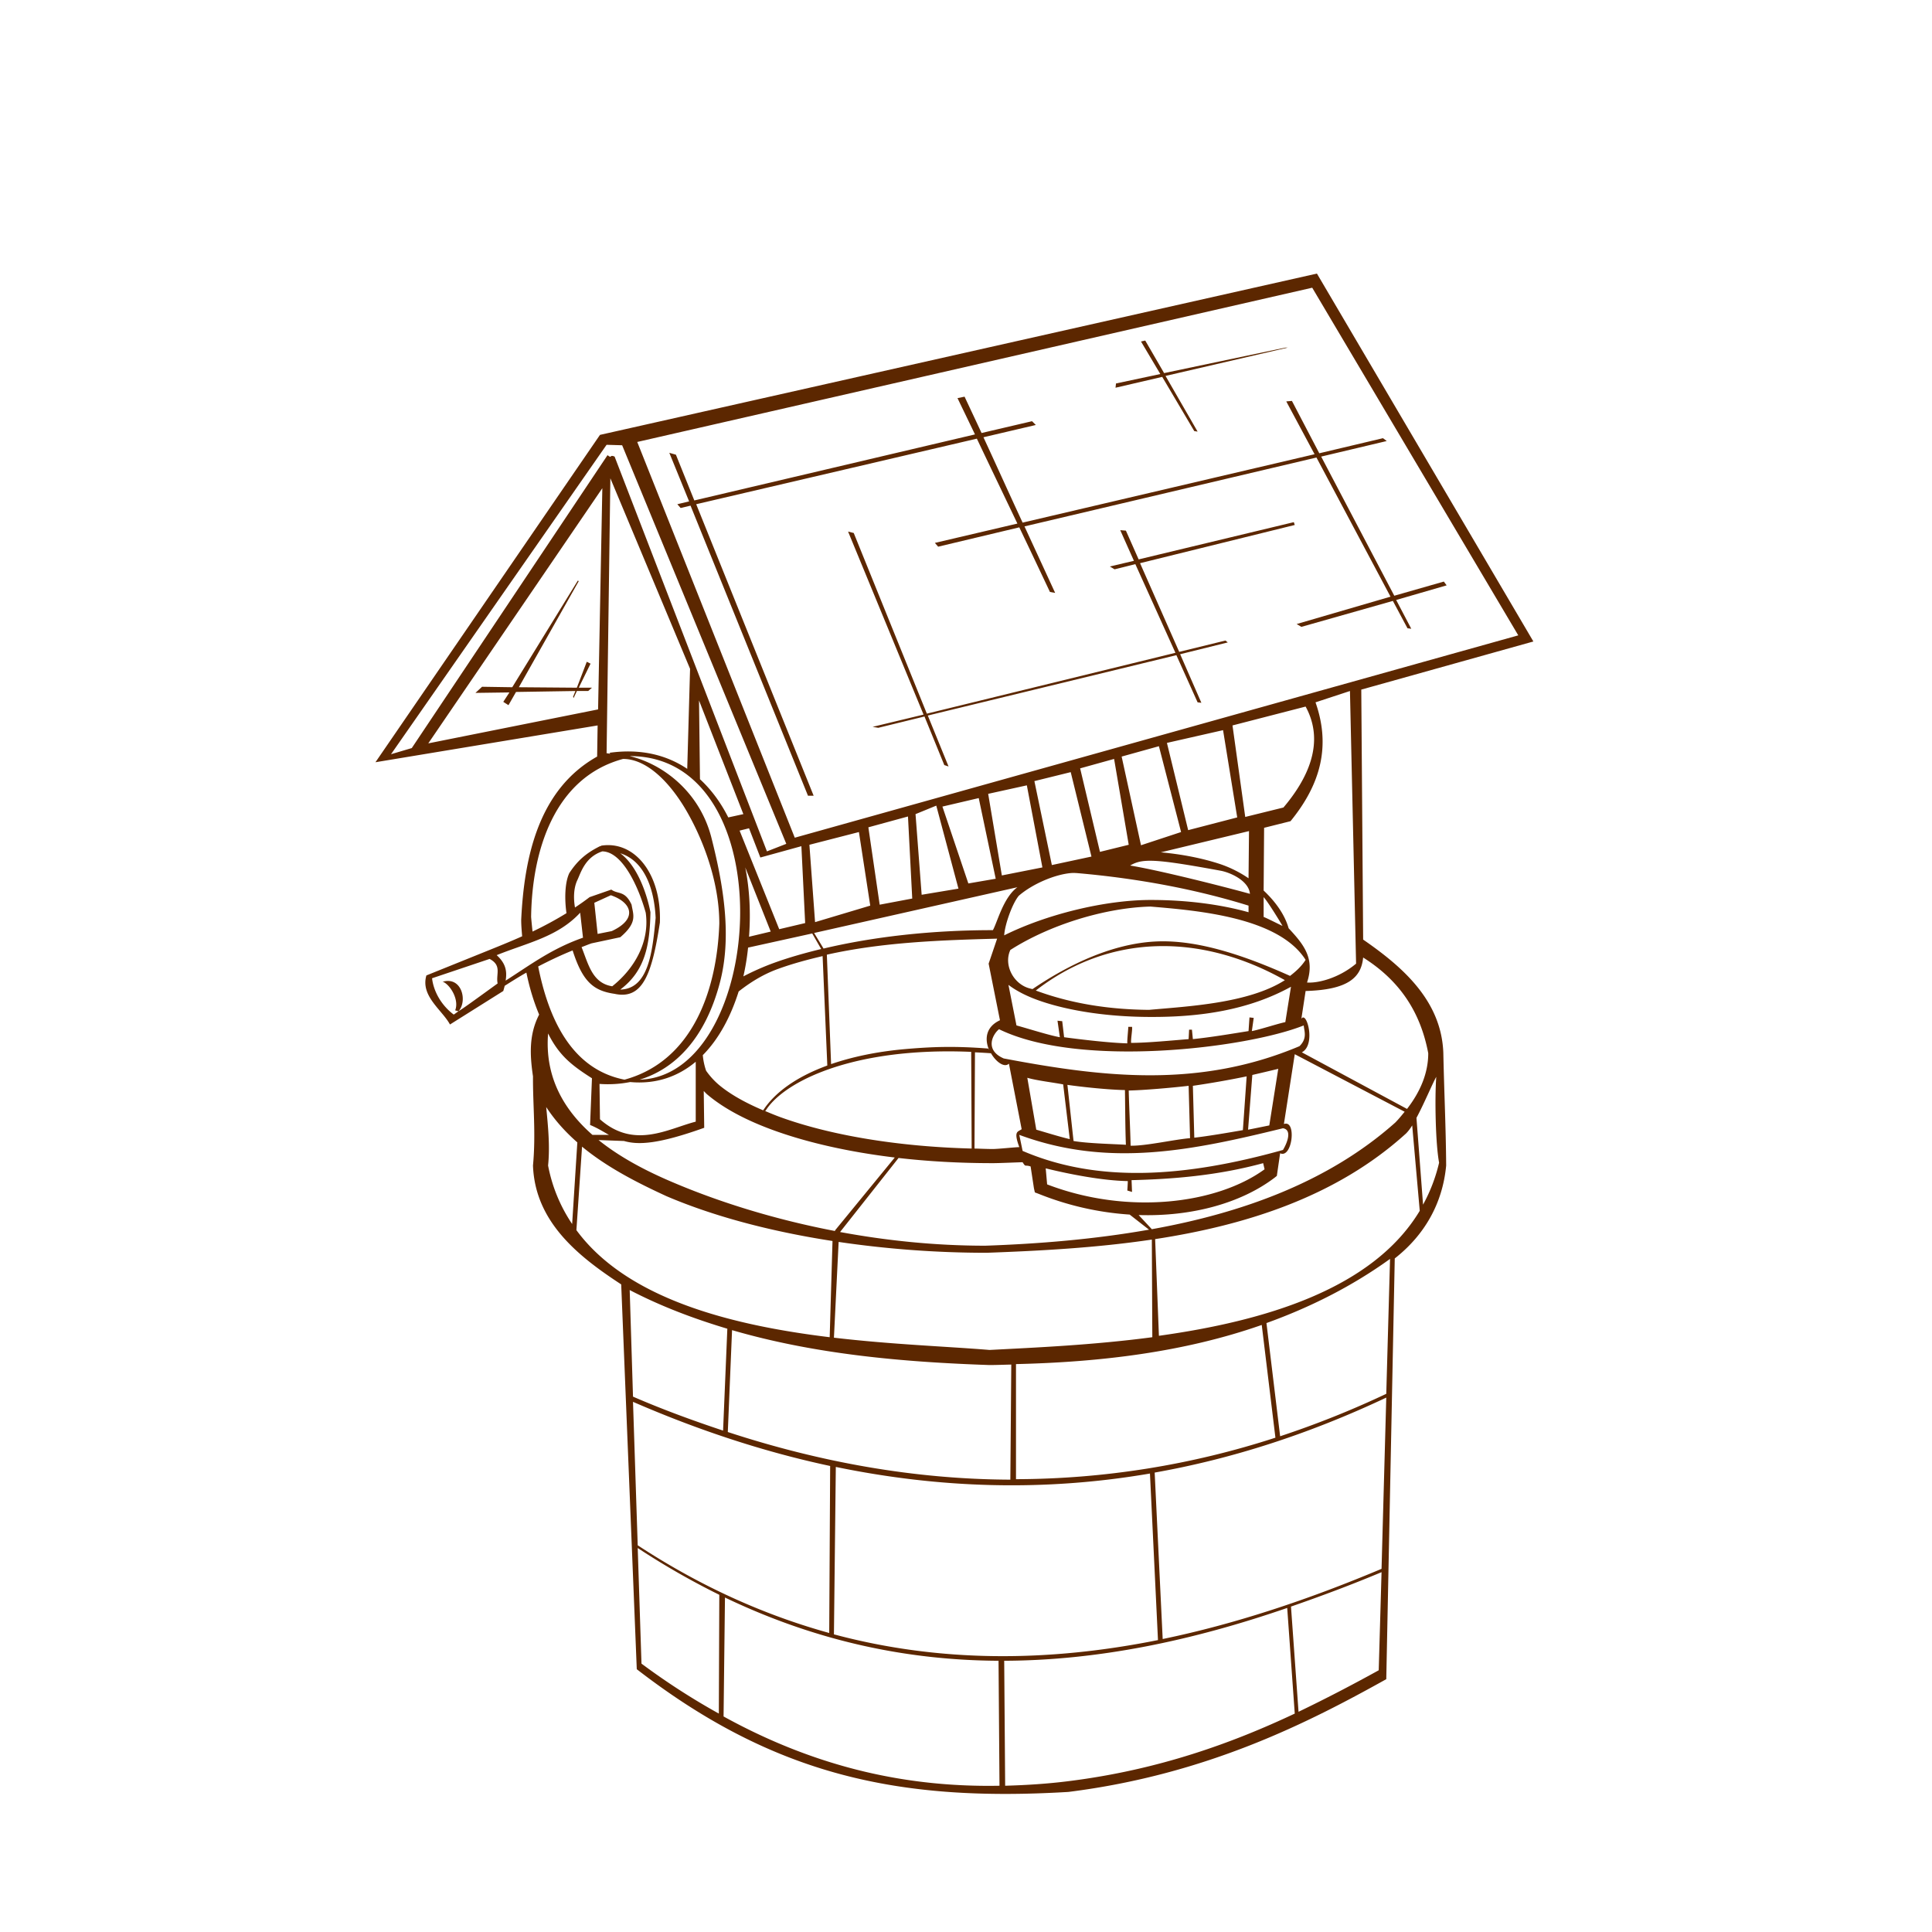 <svg xmlns="http://www.w3.org/2000/svg" viewBox="0 0 128 128" version="1.0"><path d="M87.25 18.125l-47.5 10.687L24.875 50.5l14.719-2.438-.032 2.063c-3.881 2.175-4.832 6.664-5.031 10.813 0 .372.033.732.063 1.093-.816.367-1.637.695-2.469 1.031l-3.875 1.563c-.404 1.37 1.046 2.289 1.562 3.25l3.532-2.219c.034-.122.066-.229.094-.344.48-.302.955-.605 1.437-.874.202.992.486 1.928.844 2.781-.684 1.332-.615 2.68-.407 4.093-.014 1.879.2 3.775 0 5.907.136 3.726 2.979 6.007 5.844 7.875l1.032 25.496c9.119 7.05 17.392 8.8 28.593 8.13 9.249-1.16 16.015-4.66 21.063-7.47l.562-27.875c1.979-1.552 3.172-3.651 3.406-6.156-.017-2.483-.136-4.966-.187-7.438-.114-3.467-2.674-5.708-5.313-7.531l-.124-16.562L101.59 42.5 87.25 18.125zm-.312.937l13.652 23.032L52.656 55.5 42.219 29.281l44.719-10.219zm-11.063 3.5l-.281.063 1.281 2.156-2.937.625-.032.282L77 24.969l2.125 3.593.219.032-2.125-3.688 8.093-1.875h-.156l-8.031 1.688-1.25-2.157zm-11.969 3.719l-.468.094c.102.223.769 1.593 1.156 2.406L46 33.156l-1.219-3.031-.437-.125 1.312 3.219-.781.187.219.25.656-.156 7.781 19.219h.375l-7.781-19.313 18.594-4.344c.958 2.016 1.542 3.229 2.687 5.626l-5.468 1.281.218.25 5.375-1.281c.845 1.768 2.031 4.281 2.031 4.281l.344.062s-1.177-2.558-2.031-4.406l19.344-4.563 4.906 9.219-6.219 1.813.313.187 6.062-1.719.969 1.813.25.031-1-1.906 3.344-.969-.188-.25-3.281.938-4.844-9.219 4.344-1.031-.25-.188-4.219 1-1.812-3.469-.375.032 1.875 3.5-19.344 4.531c-1.126-2.438-1.67-3.657-2.594-5.656l3.469-.813-.25-.25-3.344.782c-.371-.803-1.03-2.201-1.125-2.407zm-23.718 3.188l1.031.031 10.875 26.406-1.282.5L40.719 30.25c-.378-.156-.134.162-.469-.094L27.281 49.562l-1.375.407 14.282-20.5zm.25 2.219l5.281 12.624-.188 6.626c-1.366-.918-3.08-1.354-5.156-1.063l.063.063c-.082-.001-.171-.036-.25-.032l.25-18.218zm-.532.656L39.625 47l-11.25 2.25 11.531-16.906zm45.813 2.25l-10.281 2.468-.844-1.906-.375-.031.906 2.031-1.594.375.313.188 1.375-.344 2.656 5.875-16.469 4.031-4.844-11.969-.374-.093 5 12.125-3.376.812.376.063 3.062-.75 1.312 3.219.282.093-1.375-3.375 16.469-4 1.406 3.125.25.031-1.406-3.218 3.156-.782-.156-.124-3.063.75-2.594-5.876 10.25-2.531-.062-.187zm-47.438 3.875l-4.343 7.062-2-.031-.438.406 2.25-.031-.406.625.344.219.5-.875 3.937-.063-.156.375.031.094.219-.469h.75l.25-.219h-.875l.781-1.593-.25-.125-.656 1.718-3.844-.031 3.969-7.031-.063-.031zm51.157 7.312l.406 18.063c-1.138.957-2.52 1.305-3.25 1.25.53-1.595-.21-2.514-1.219-3.594-.251-.889-.851-1.742-1.656-2.5l.031-4.156 1.75-.438c1.979-2.422 2.683-4.949 1.656-7.875l2.282-.75zm-43.126.625l2.938 7.532-1 .218c-.493-.979-1.119-1.833-1.875-2.531l-.063-5.219zm40.188.406c1.329 2.429.084 4.856-1.469 6.688l-2.531.625-.844-6.063 4.844-1.25zm-5.469 1.563l.938 5.781-3.25.844-1.407-5.781 3.719-.844zm-4.25 1.063l1.469 5.687-2.656.875-1.282-5.875 2.469-.687zm-35.062.656c10.32-.004 8.97 21.193.656 21.437 2.37-.721 4.348-2.756 5.313-6.406.798-3.01.279-6.351-.563-9.656-.773-2.989-3.168-4.837-5.406-5.375zm-.438.187c1.534 0 3.031 1.474 4.125 3.313 1.095 1.839 2.25 4.724 2.25 7.594-.146 4.308-1.714 9.096-6.281 10.343-3.55-.699-5.042-4.104-5.719-7.5.75-.389 1.5-.747 2.282-1.062.668 2.09 1.393 2.674 2.781 2.875 1.865.407 2.481-1.323 3-4.719.117-3.246-1.69-5.459-3.907-5.094v.031h-.062c-.92.461-1.486.95-2.031 1.782-.308.648-.317 1.776-.188 2.656-.726.446-1.484.855-2.25 1.219-.033-.329-.069-.662-.093-.969.059-4.385 1.536-9.239 6.093-10.469zm32.531 0l.969 5.688-1.906.469-1.313-5.532 2.25-.625zm-2.874.875l1.374 5.594-2.624.562-1.157-5.562 2.407-.594zm-2.907.875l1.031 5.438-2.687.531-.906-5.406 2.562-.563zm-3.187.844l1.125 5.344-1.813.312-1.718-5.093 2.406-.563zm-2.813.5l1.469 5.5-2.438.406-.406-5.343 1.375-.563zm-1.875.719l.282 5.437-2.157.407-.75-5.126 2.625-.718zm-10.531.781l.75 1.937 2.719-.75.25 5.094-1.719.406L49 55.031l.625-.156zm33.125.187l-.031 3.126a7.708 7.708 0 00-1.875-.938c-1.206-.399-2.565-.658-3.938-.781l5.844-1.407zm-25.844.063l.75 4.875L54 61.094l-.375-5.125 3.281-.844zm-17 1.281c1.352.023 2.415 2.407 2.875 4.063.274 1.941-.752 3.71-2.219 4.875-1.323-.207-1.58-1.465-2.031-2.594.219-.082.434-.173.657-.25l1.906-.406c1.173-.992.85-1.5.75-2.156-.448-.965-.896-.67-1.344-1l-1.438.5c-.316.242-.639.469-.968.687-.116-.662-.075-1.326.156-1.813.229-.481.506-1.53 1.656-1.906zm1.188.125c1.552.487 2.248 2.261 2.344 4.281-.207 2.255-.47 4.708-2.344 4.75 1.635-1.229 1.957-2.904 2-5.124-.229-1.176-.839-3.042-2-3.907zm34.906.5c.839-.036 2.198.166 4.875.657.619.113 1.858.652 1.937 1.531-1.743-.482-5.976-1.555-7.937-1.875.308-.184.621-.291 1.125-.313zm-26.625.438l1.687 4.25-1.437.343c.115-1.535.046-3.111-.25-4.593zm21.563.375c.148-.014.277-.008.406 0 4.208.363 8.045 1.122 11.375 2.156v.438c-1.79-.5-4.017-.813-6.469-.813-3.073-.002-6.954.967-9.719 2.344.037-.701.538-2.117.969-2.625.939-.806 2.399-1.405 3.438-1.5zm-3.532.937c-.937.679-1.339 2.352-1.625 2.844-4.141 0-7.978.45-11.219 1.219l-.624-1.032 13.468-3.031zm-26.937.531c1.389.47 1.809 1.562.062 2.376l-.937.187-.219-2.063 1.094-.5zm43.25.126c.266.278 1.09 1.622 1.25 1.906-.2-.088-1.029-.514-1.25-.594v-1.312zm-7.5.624c3.1.262 8.486.697 10.281 3.532-.263.414-.626.752-1.031 1.062-2.968-1.329-6.1-2.41-8.875-2.281-2.788.13-5.653 1.432-8.188 3.156-.04-.015-.085-.015-.125-.031-1.112-.247-1.811-1.552-1.343-2.562 2.604-1.666 6.271-2.797 9.281-2.876zm-37.781.407l.187 1.656c-2.086.729-3.502 1.81-5.125 2.844.102-.625.008-1.141-.594-1.688 2.088-.839 4.046-1.213 5.532-2.812zm15.374 1.375l.594 1.031c-1.103.267-2.15.566-3.094.906a16.91 16.91 0 00-2.062.907 16.03 16.03 0 00.312-1.907l4.25-.937zm12.25.344l-.562 1.656.75 3.75c-.977.454-1.01 1.298-.719 1.968l-.062-.093c-2.225-.173-3.696-.118-5.438.031-1.947.167-3.601.53-4.969 1l-.281-7.25c3.685-.826 7.546-.962 11.281-1.062zm10.563.5c2.814-.088 5.723.686 8.5 2.25-2.412 1.549-6.507 1.739-9 1.968-2.584-.022-5.11-.395-7.5-1.281 2.424-1.882 5.155-2.849 8-2.937zm-22.125.656l.312 7.25c-2.098.767-3.498 1.815-4.25 2.968-1.235-.525-2.238-1.096-2.968-1.718a4.994 4.994 0 01-.813-.906 4.35 4.35 0 01-.219-1.032c1.065-1.073 1.851-2.552 2.376-4.218.722-.565 1.576-1.123 2.624-1.5.958-.347 1.947-.612 2.938-.844zm35.812.094c2.403 1.514 3.795 3.587 4.313 6.343 0 1.268-.49 2.504-1.406 3.688l-6.969-3.75c.951-.492.315-2.787-.031-2.219l.281-1.844c2.822-.079 3.686-.898 3.812-2.218zm-57.874.093c.835.439.404 1.01.531 1.625-2.159 1.568-2.224 1.603-2.594 1.844-.093.061-.13.095-.313.219-.824-.612-1.338-1.54-1.437-2.407l3.813-1.281zM30.375 67c.608-.666.23-2.286-1-1.969h-.063c.491.169 1.132 1.189.844 1.907l.219.062zm36.437-1.75c.567.43 1.29.791 2.188 1.094 1.888.637 4.44 1.031 7.25 1.031 3.22.012 6.45-.437 9.281-2l-.375 2.344c-.467.091-1.751.511-2.218.593l.124-.874-.281-.032-.062.906c-1.154.185-2.542.417-3.688.532l-.062-.625h-.188l-.031.625c-1.122.09-2.713.247-3.812.25-.022-.279.099-.888.062-1.063h-.25c.013.062-.082.902-.062 1.094-1.163-.029-3.067-.255-4.188-.406l-.125-1.063-.313-.031.157 1.094c-.718-.126-2.181-.596-2.875-.781l-.532-2.688zm19.563 2.688c.034.383.251.854-.281 1.374-6.681 2.818-13.052 2.052-19.594.813-1.275-.555-.747-1.585-.312-1.937 5.34 2.606 16.392 1.265 20.187-.25zm-50.063.531c.734 1.469 1.571 2.117 2.907 2.969l-.125 3.093c.509.21.875.45 1.25.657H39.25c-1.9-1.669-3.166-3.837-2.938-6.719zm26.313 1.187a36.08 36.08 0 011.719.032l.031 6.406c-4.934-.126-9.377-.892-12.625-2.063-.381-.137-.746-.291-1.094-.437h.063c1.098-1.775 5.094-3.892 11.906-3.938zm1.969.063c.349.017.7.035 1.062.062.341.59.898.977 1.188.688l.844 4.343c-.252.188-.557.1-.157 1.188-.332.008-1.411.125-1.75.125-.412 0-.812-.022-1.219-.031l.032-6.375zm21.187.125l7.281 3.812c-.196.239-.392.484-.624.719-4.459 3.965-10.208 5.996-16.126 7.063l-.874-.938c3.509.111 6.771-.781 9-2.469l.156-.125.031-.218.187-1.282c.808.378 1.11-2.247.25-1.937l.719-4.625zm-39.687.5v3.968c-1.839.475-4.074 1.846-6.344-.156l-.031-2.344a7.579 7.579 0 002.031-.124c1.715.159 3.169-.361 4.344-1.344zm38.594.468l-.594 3.75c-.329.066-1.086.222-1.406.282l.281-3.625c.414-.095 1.303-.303 1.719-.407zm-2.094.5l-.25 3.563c-.984.169-2.297.397-3.219.5l-.094-3.437a62.074 62.074 0 003.563-.626zm12.562.032c-.105 1.417-.05 4.42.188 5.687a10.975 10.975 0 01-1.063 2.781l-.437-5.75c.516-.961 1.037-2.226 1.312-2.718zm-27.094.062c.618.184 1.744.314 2.376.438l.437 3.625c-.554-.121-1.651-.461-2.219-.625l-.594-3.438zm2.657.469c1.017.147 2.766.328 3.812.344.016 1.084.018 2.542.063 3.625-.918-.054-2.544-.089-3.469-.25l-.406-3.719zm8.031.063l.094 3.468c-1.053.089-2.924.521-3.938.5-.022-1.083-.101-2.573-.125-3.656 1.051-.022 2.896-.187 3.969-.312zm-32.125.343c.074.072.14.152.219.219 1.09.928 2.599 1.732 4.468 2.406 2.228.803 4.951 1.418 7.969 1.782l-3.969 4.843.032.031c-4.106-.784-7.793-1.959-10.813-3.25-1.73-.735-3.449-1.633-4.875-2.781l1.688.063c.965.279 2.302.2 5.312-.875l-.031-2.438zm-10.437 1.063c.583.895 1.281 1.657 2.062 2.344l-.344 5.406a10.395 10.395 0 01-1.594-3.875c.131-1.263-.001-2.589-.124-3.875zm57.374 1.218l.5 5.657c-3.135 5.21-10.324 7.311-17.281 8.281l-.25-6.406c6.108-.934 12.051-2.847 16.625-7 .122-.124.268-.307.406-.532zM85 74.75c.605.096.308.926 0 1.438-6.517 1.822-12.267 2.204-17.25.062l-.219-1.062C73.46 77.379 78.975 76.225 85 74.75zm-46.438 1.219c1.656 1.369 3.641 2.381 5.594 3.281 3.092 1.321 6.844 2.327 11 2.969l-.187 6.375c-6.562-.798-13.434-2.546-16.781-7.094l.374-5.531zm20.969.75c1.975.227 4.07.343 6.25.343.442 0 1.536-.051 1.969-.062.223.357.131.149.531.281l.219 1.438.062.281.25.094a19.615 19.615 0 006.032 1.375l1.281 1c-3.642.643-7.344.941-10.844 1.062-3.389 0-6.614-.349-9.625-.906l3.875-4.906zm24.157.343l.093.407c-3.192 2.321-9.103 3.035-14.406 1l-.094-1.063c1.69.416 3.825.817 5.438.844.005.088-.031.625-.031.625l.312.094-.031-.781c2.712-.066 5.693-.3 8.719-1.126zm-7.376 5.063l.032 6.469c-3.955.524-7.811.688-10.782.844-2.782-.23-6.48-.361-10.312-.813l.312-6.344c3.081.455 6.371.719 9.813.719 3.534-.129 7.26-.327 10.937-.875zm15.782 1.281l-.25 8.938a61.662 61.662 0 01-7.032 2.812l-.906-7.5c2.875-1.036 5.638-2.413 8.188-4.25zm-50.375 2.063c2.083 1.084 4.256 1.9 6.469 2.562l-.282 6.75c-2.001-.666-3.998-1.395-5.968-2.25l-.219-7.062zm41.875 2.312l.906 7.469A56.005 56.005 0 0167.312 98v-7.625c5.556-.13 11.116-.783 16.282-2.594zm-35.094.344c5.511 1.604 11.32 2.117 17.062 2.313.48-.002.958-.022 1.438-.032l-.062 7.625c-6.326-.023-12.589-1.148-18.719-3.156l.281-6.75zm43.344 4.469l-.313 11.346c-4.824 2.03-9.665 3.65-14.5 4.65L76.5 97.562c5.068-.898 10.186-2.534 15.344-4.968zm-49.906.281c4.318 1.878 8.675 3.315 13.062 4.25l-.062 11.065c-4.262-1.18-8.492-3.06-12.688-5.81l-.312-9.505zm13.437 4.313c6.857 1.416 13.784 1.642 20.813.437l.531 11.035c-7.181 1.44-14.369 1.52-21.469-.38l.125-11.092zM42.25 102.56a50.252 50.252 0 005.406 3.1l-.031 7.87a46.221 46.221 0 01-5.125-3.31l-.25-7.66zm49.281 1.6l-.187 6.5c-1.593.88-3.377 1.82-5.313 2.75l-.5-6.97c1.99-.69 3.998-1.44 6-2.28zm-43.5 1.68c6.049 2.9 12.082 4.16 18.125 4.19l.063 8.28c-5.89.11-11.929-1.09-18.281-4.59l.093-7.88zm37.25.69l.5 7c-4.094 1.93-8.975 3.72-14.937 4.47-1.411.18-2.825.27-4.25.31l-.063-8.28c6.223-.02 12.457-1.33 18.75-3.5z" fill="#5c2700"/></svg>